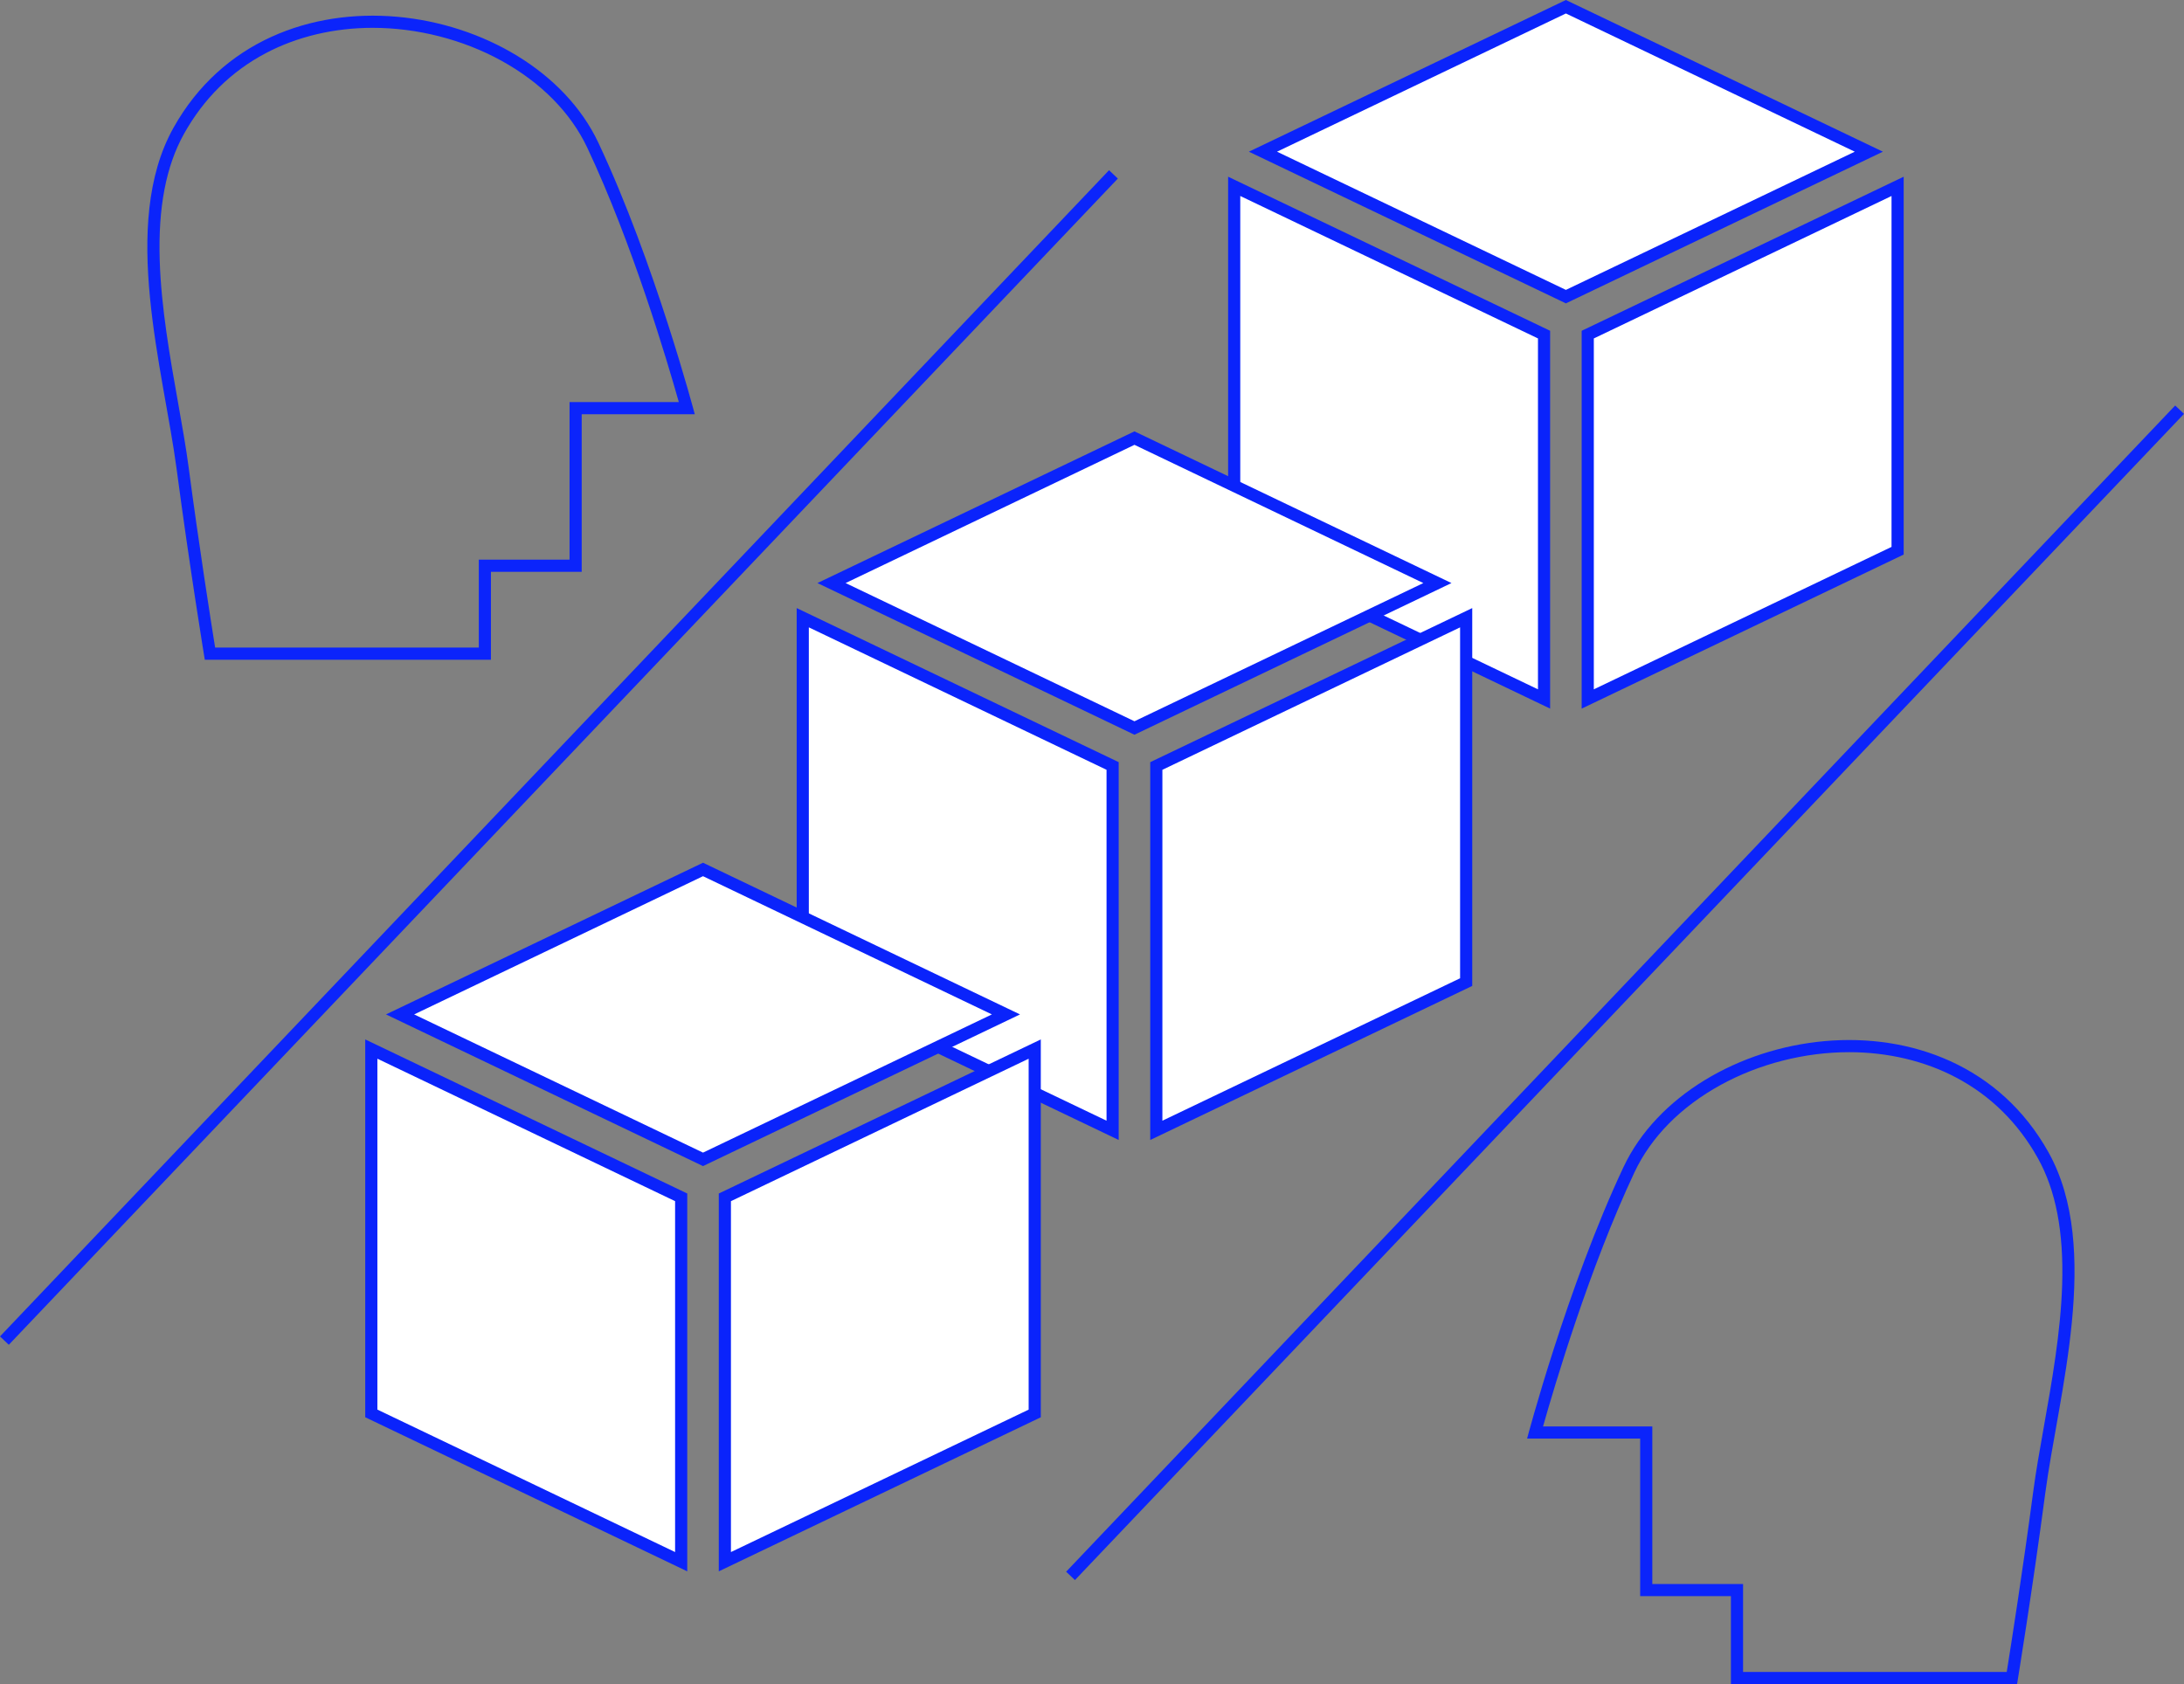 <svg xmlns="http://www.w3.org/2000/svg" width="179.784" height="138.656" viewBox="0 0 179.784 138.656">
  <rect x="0" y="0" width="179.784" height="138.656" fill="#808080" stroke="none"/>
  <g id="グループ_968" data-name="グループ 968" transform="translate(0.362)">
    <g id="パス_306" data-name="パス 306" transform="translate(-269.455 -71.203)" fill="none">
      <path d="M411.58,202.62h-7.471V189.647H394.8a154.046,154.046,0,0,1,7.935-22.352c5.519-11.728,27-15.527,34.986-1.219,4.418,7.915.809,19.945-.271,28.11-1.072,8.106-2.315,15.674-2.315,15.674H411.58Z" stroke="none"/>
      <path d="M 434.285 208.859 C 434.636 206.669 435.607 200.5 436.46 194.054 C 436.68 192.386 437.001 190.579 437.341 188.667 C 437.991 185.014 438.727 180.875 438.847 176.983 C 438.983 172.624 438.329 169.215 436.849 166.563 C 435.224 163.652 432.953 161.413 430.1 159.91 C 427.522 158.551 424.483 157.832 421.313 157.832 C 417.656 157.832 413.898 158.791 410.732 160.533 C 407.459 162.332 405.007 164.818 403.641 167.721 C 399.939 175.588 397.073 185.247 396.114 188.647 L 405.109 188.647 L 405.109 201.62 L 412.58 201.62 L 412.58 208.859 L 434.285 208.859 M 435.136 209.859 L 411.58 209.859 L 411.58 202.62 L 404.109 202.62 L 404.109 189.647 L 394.801 189.647 C 394.801 189.647 398.09 177.168 402.736 167.295 C 408.256 155.567 429.735 151.767 437.722 166.076 C 442.14 173.991 438.531 186.021 437.451 194.185 C 436.379 202.291 435.136 209.859 435.136 209.859 Z" stroke="none" fill="#0b24fb"/>
    </g>
    <g id="パス_325" data-name="パス 325" transform="translate(-383.034 -155.541)" fill="none">
      <path d="M423.086,202.62h7.471V189.647h9.308a154.036,154.036,0,0,0-7.935-22.352c-5.519-11.728-27-15.528-34.986-1.219-4.418,7.915-.809,19.945.271,28.11,1.072,8.106,2.315,15.674,2.315,15.674h23.556Z" stroke="none"/>
      <path d="M 422.086 208.859 L 422.086 201.62 L 429.557 201.62 L 429.557 188.647 L 438.552 188.647 C 437.593 185.247 434.728 175.588 431.025 167.721 C 429.659 164.818 427.207 162.332 423.935 160.533 C 420.768 158.791 417.01 157.832 413.353 157.832 C 410.183 157.832 407.145 158.551 404.566 159.91 C 401.713 161.413 399.442 163.652 397.817 166.563 C 396.337 169.215 395.683 172.624 395.819 176.984 C 395.94 180.875 396.675 185.014 397.325 188.667 C 397.665 190.58 397.986 192.386 398.206 194.054 C 399.059 200.5 400.03 206.669 400.381 208.859 L 422.086 208.859 M 423.086 209.859 L 399.53 209.859 C 399.53 209.859 398.287 202.291 397.215 194.185 C 396.135 186.021 392.526 173.991 396.944 166.076 C 404.931 151.767 426.411 155.567 431.93 167.295 C 436.577 177.168 439.865 189.647 439.865 189.647 L 430.557 189.647 L 430.557 202.62 L 423.086 202.62 L 423.086 209.859 Z" stroke="none" fill="#0b24fb"/>
    </g>
    <line id="線_500" data-name="線 500" x1="91.295" y2="96.018" transform="translate(87.764 33.73)" fill="none" stroke="#0b24fb" stroke-width="1"/>
    <line id="線_501" data-name="線 501" x1="91.295" y2="96.018" transform="translate(0 14.358)" fill="none" stroke="#0b24fb" stroke-width="1"/>
    <g id="グループ_894" data-name="グループ 894" transform="translate(100.735)">
      <g id="パス_331" data-name="パス 331" transform="translate(-407.683 -3259.314)" fill="#fff">
        <path d="M 435.488 3283.737 L 410.55 3271.803 L 435.488 3259.869 L 460.426 3271.803 L 435.488 3283.737 Z" stroke="none"/>
        <path d="M 435.488 3283.182 L 459.268 3271.803 L 435.488 3260.423 L 411.709 3271.803 L 435.488 3283.182 M 435.488 3284.291 L 409.392 3271.803 L 435.488 3259.314 L 461.584 3271.803 L 435.488 3284.291 Z" stroke="none" fill="#0a23fb"/>
      </g>
      <g id="パス_332" data-name="パス 332" transform="translate(-470.007 -3292.414)" fill="#fff">
        <path d="M 499.611 3349.963 L 499.611 3319.964 L 525.118 3307.757 L 525.118 3337.757 L 499.611 3349.963 Z" stroke="none"/>
        <path d="M 500.111 3349.169 L 524.618 3337.442 L 524.618 3308.551 L 500.111 3320.279 L 500.111 3349.169 M 499.111 3350.757 L 499.111 3319.649 L 525.618 3306.963 L 525.618 3338.072 L 499.111 3350.757 Z" stroke="none" fill="#0a23fb"/>
      </g>
      <g id="パス_333" data-name="パス 333" transform="translate(-403.794 -3292.414)" fill="#fff">
        <path d="M 429.801 3349.962 L 404.294 3337.755 L 404.294 3307.756 L 429.801 3319.963 L 429.801 3349.962 Z" stroke="none"/>
        <path d="M 429.301 3349.169 L 429.301 3320.278 L 404.794 3308.55 L 404.794 3337.44 L 429.301 3349.169 M 430.301 3350.756 L 403.794 3338.07 L 403.794 3306.963 L 430.301 3319.648 L 430.301 3350.756 Z" stroke="none" fill="#0a23fb"/>
      </g>
    </g>
    <g id="グループ_895" data-name="グループ 895" transform="translate(65.22 35.516)">
      <g id="パス_331-2" data-name="パス 331" transform="translate(-407.683 -3259.314)" fill="#fff">
        <path d="M 435.488 3283.737 L 410.55 3271.803 L 435.488 3259.869 L 460.426 3271.803 L 435.488 3283.737 Z" stroke="none"/>
        <path d="M 435.488 3283.182 L 459.268 3271.803 L 435.488 3260.423 L 411.709 3271.803 L 435.488 3283.182 M 435.488 3284.291 L 409.392 3271.803 L 435.488 3259.314 L 461.584 3271.803 L 435.488 3284.291 Z" stroke="none" fill="#0a23fb"/>
      </g>
      <g id="パス_332-2" data-name="パス 332" transform="translate(-470.007 -3292.414)" fill="#fff">
        <path d="M 499.611 3349.963 L 499.611 3319.964 L 525.118 3307.757 L 525.118 3337.757 L 499.611 3349.963 Z" stroke="none"/>
        <path d="M 500.111 3349.169 L 524.618 3337.442 L 524.618 3308.551 L 500.111 3320.279 L 500.111 3349.169 M 499.111 3350.757 L 499.111 3319.649 L 525.618 3306.963 L 525.618 3338.072 L 499.111 3350.757 Z" stroke="none" fill="#0a23fb"/>
      </g>
      <g id="パス_333-2" data-name="パス 333" transform="translate(-403.794 -3292.414)" fill="#fff">
        <path d="M 429.801 3349.962 L 404.294 3337.755 L 404.294 3307.756 L 429.801 3319.963 L 429.801 3349.962 Z" stroke="none"/>
        <path d="M 429.301 3349.169 L 429.301 3320.278 L 404.794 3308.55 L 404.794 3337.44 L 429.301 3349.169 M 430.301 3350.756 L 403.794 3338.07 L 403.794 3306.963 L 430.301 3319.648 L 430.301 3350.756 Z" stroke="none" fill="#0a23fb"/>
      </g>
    </g>
    <g id="グループ_896" data-name="グループ 896" transform="translate(29.704 71.031)">
      <g id="パス_331-3" data-name="パス 331" transform="translate(-407.683 -3259.314)" fill="#fff">
        <path d="M 435.488 3283.737 L 410.55 3271.803 L 435.488 3259.869 L 460.426 3271.803 L 435.488 3283.737 Z" stroke="none"/>
        <path d="M 435.488 3283.182 L 459.268 3271.803 L 435.488 3260.423 L 411.709 3271.803 L 435.488 3283.182 M 435.488 3284.291 L 409.392 3271.803 L 435.488 3259.314 L 461.584 3271.803 L 435.488 3284.291 Z" stroke="none" fill="#0a23fb"/>
      </g>
      <g id="パス_332-3" data-name="パス 332" transform="translate(-470.007 -3292.414)" fill="#fff">
        <path d="M 499.611 3349.963 L 499.611 3319.964 L 525.118 3307.757 L 525.118 3337.757 L 499.611 3349.963 Z" stroke="none"/>
        <path d="M 500.111 3349.169 L 524.618 3337.442 L 524.618 3308.551 L 500.111 3320.279 L 500.111 3349.169 M 499.111 3350.757 L 499.111 3319.649 L 525.618 3306.963 L 525.618 3338.072 L 499.111 3350.757 Z" stroke="none" fill="#0a23fb"/>
      </g>
      <g id="パス_333-3" data-name="パス 333" transform="translate(-403.794 -3292.414)" fill="#fff">
        <path d="M 429.801 3349.962 L 404.294 3337.755 L 404.294 3307.756 L 429.801 3319.963 L 429.801 3349.962 Z" stroke="none"/>
        <path d="M 429.301 3349.169 L 429.301 3320.278 L 404.794 3308.55 L 404.794 3337.44 L 429.301 3349.169 M 430.301 3350.756 L 403.794 3338.07 L 403.794 3306.963 L 430.301 3319.648 L 430.301 3350.756 Z" stroke="none" fill="#0a23fb"/>
      </g>
    </g>
  </g>
</svg>
